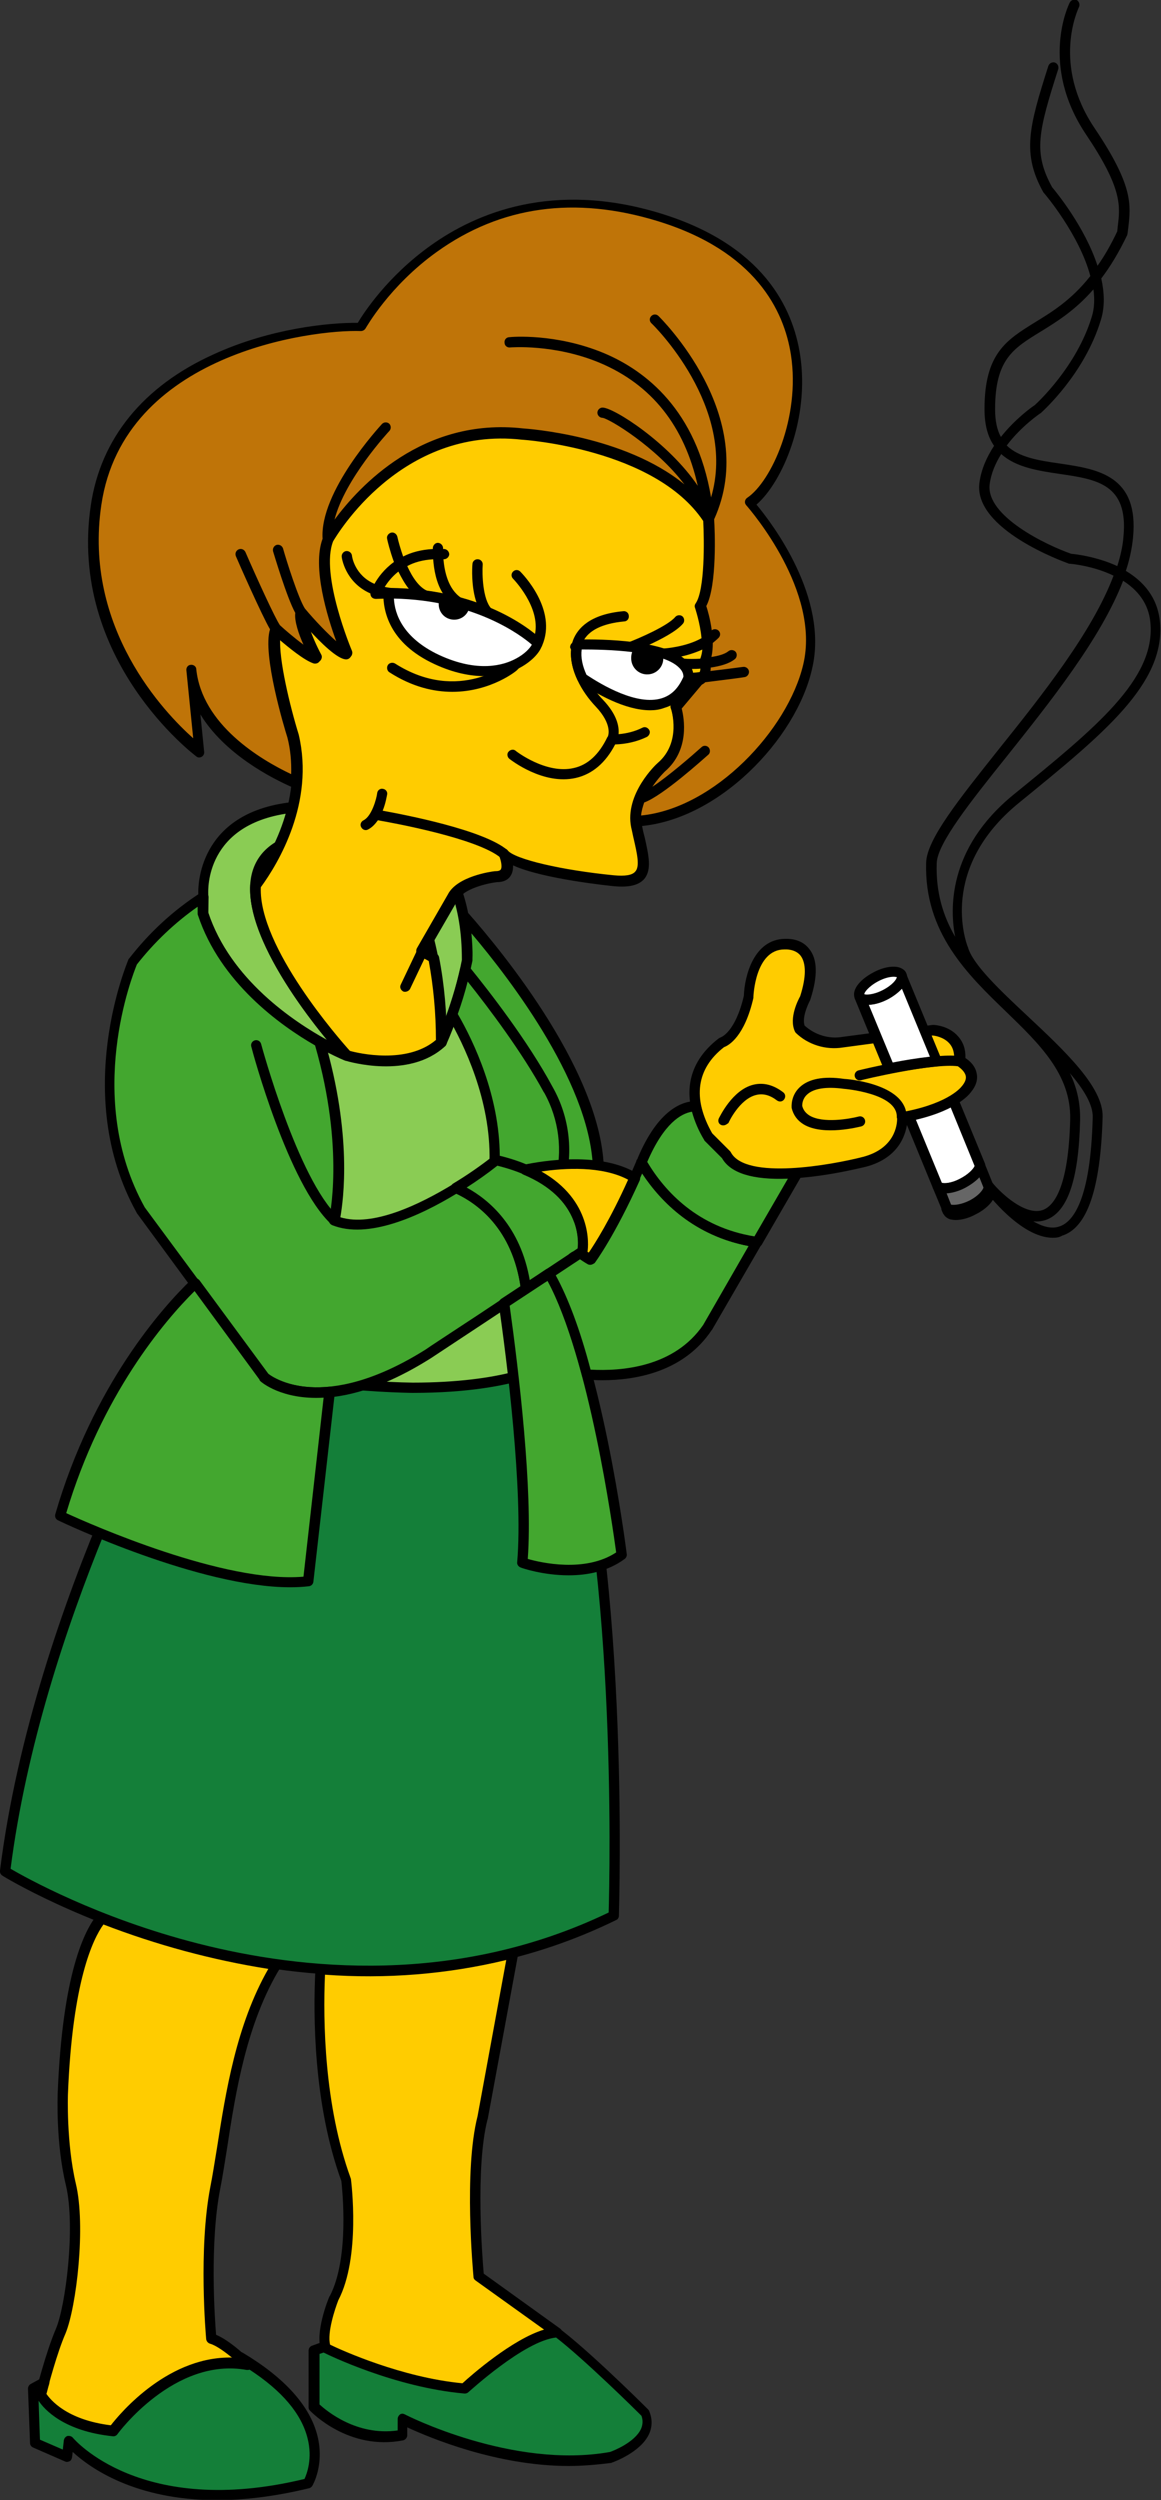 <?xml version="1.0" encoding="utf-8"?>
<!-- Generator: Adobe Illustrator 23.0.3, SVG Export Plug-In . SVG Version: 6.00 Build 0)  -->
<svg version="1.1" id="Layer_1" xmlns="http://www.w3.org/2000/svg" xmlns:xlink="http://www.w3.org/1999/xlink" x="0px" y="0px"
	 viewBox="0 0 340.1 731.8" style="enable-background:new 0 0 340.1 731.8;" xml:space="preserve">
<rect x="0" y="0" width="340.1" height="731.8" fill="#333333" stroke="none"/>
<style type="text/css">
	.st0{fill:#FFFFFF;}
	.st1{fill:#FF0000;}
	.st2{fill:#666666;}
	.st3{fill:#FFCC00;}
	.st4{clip-path:url(#SVGID_2_);}
	.st5{clip-path:url(#SVGID_4_);}
	.st6{fill:#147F39;}
	.st7{clip-path:url(#SVGID_6_);}
	.st8{fill:#8ACC54;}
	.st9{fill:#43A72F;}
	.st10{fill:#BF7408;}
</style>
<title>Mrs. Edna Krabappel 01 [Converted]</title>
<path class="st0" d="M274.5,310.6c-4.7,0.5-9.4,1.2-14,2.2l14.2,34.5c1.1,1,4.1,0.7,7.2-0.9c2.8-1.5,5-3.6,5.2-5.1L274.5,310.6"/>
<path d="M276.7,349.3c-1.2,0-2.3-0.3-3-1c-0.2-0.1-0.3-0.3-0.4-0.5l-14.2-34.5c-0.2-0.4-0.1-0.9,0.1-1.3c0.2-0.4,0.6-0.7,1-0.8
	c4.7-1,9.4-1.7,14.2-2.2c0.7-0.1,1.3,0.3,1.5,0.9l12.6,30.6c0.1,0.2,0.1,0.5,0.1,0.7c-0.2,2.4-3.2,4.9-6,6.3
	C280.7,348.6,278.6,349.3,276.7,349.3z M275.9,346.2c0.7,0.2,2.7,0.2,5.3-1.2c2.4-1.2,3.9-2.8,4.3-3.7l-11.9-29.1
	c-3.7,0.4-7.3,1-11,1.7L275.9,346.2z"/>
<path class="st1" d="M290,348.3l-0.4-0.9c-0.1,1.5-2.1,3.8-5,5.3s-6,1.9-7.3,1l0.4,0.9c0.7,1.4,4.1,1.2,7.5-0.5
	S290.8,349.8,290,348.3"/>
<path d="M280,357.1c-0.6,0-1.2-0.1-1.7-0.2c-1.1-0.4-1.6-1-1.9-1.5c0,0,0-0.1-0.1-0.1l-0.4-0.9c-0.3-0.6-0.1-1.3,0.4-1.7
	c0.5-0.4,1.2-0.4,1.8-0.1c0.5,0.4,3,0.3,5.7-1.1c2.7-1.4,4.2-3.4,4.2-4.1c0-0.7,0.5-1.3,1.2-1.4c0.7-0.1,1.4,0.3,1.6,0.9l0.4,0.9
	c0,0.1,0.1,0.2,0.1,0.3c1,2.6-2.1,5.7-5.6,7.4C283.9,356.5,281.7,357.1,280,357.1z"/>
<path class="st2" d="M284.7,352.7c2.9-1.5,4.9-3.8,5-5.3l-2.5-6.2c-0.2,1.5-2.3,3.7-5.2,5.1c-3.1,1.6-6.1,1.9-7.2,0.9l2.7,6.5
	C278.7,354.6,281.8,354.2,284.7,352.7"/>
<path d="M279.4,355.7c-1.2,0-2.2-0.2-2.9-0.7c-0.2-0.2-0.4-0.4-0.5-0.7l-2.7-6.5c-0.3-0.7,0-1.4,0.5-1.8c0.6-0.4,1.4-0.3,1.9,0.2
	c0.3,0.3,2.5,0.4,5.5-1.1c2.7-1.4,4.3-3.2,4.4-4c0.1-0.7,0.6-1.2,1.3-1.3c0.7-0.1,1.3,0.3,1.6,0.9l2.5,6.2c0.1,0.2,0.1,0.4,0.1,0.7
	c-0.1,2.2-2.5,4.9-5.8,6.6c-0.1,0-0.1,0.1-0.2,0.1C283.2,355.1,281.1,355.7,279.4,355.7z M278.6,352.6c0.9,0.2,3,0,5.4-1.2
	c0.1,0,0.1-0.1,0.2-0.1c2.4-1.3,3.7-2.9,3.9-3.7l-1.2-3c-1.1,1.2-2.7,2.3-4.2,3.1c-1.7,0.9-3.7,1.5-5.4,1.6L278.6,352.6z"/>
<path class="st3" d="M207.6,333c-0.8-1.6-11-16.5,3.9-27.9c0,0,5.1-1.2,7.9-13.4c0,0,0.4-15.3,10.6-15.3c0,0,11.4-1.2,5.9,15.7
	c0,0-3.1,5.5-1.6,9c3.3,3.2,8,4.7,12.6,3.9l26.4-3.5c0,0,8.6,0.4,7.9,9c0,0,6.3,3.2,2,8.3c0,0-3.5,5.5-18.9,8.3c0,0,0.8,9.8-11,13
	c0,0-34.6,9-40.5-2L207.6,333"/>
<path d="M228.7,345c-7.5,0-14.4-1.4-17.1-6.1l-4.6-4.6c-0.3-0.1-0.6-0.4-0.8-0.7c0-0.1-0.1-0.2-0.2-0.4c-6.7-11.6-5-22,4.6-29.3
	c0.2-0.1,0.4-0.2,0.6-0.3c0,0,4.2-1.4,6.7-12.1c0.2-5.8,2.9-16.6,12.1-16.7c0.7,0,4.6-0.2,7,2.9c2.5,3,2.6,8,0.4,14.8
	c0,0.1-0.1,0.2-0.1,0.3c-0.7,1.3-2.4,5.1-1.6,7.4c3,2.7,7.1,4,11.1,3.3l26.4-3.5c0.1,0,0.2,0,0.3,0c0.2,0,4.5,0.2,7.2,3.4
	c1.5,1.7,2.2,3.8,2.1,6.3c1.1,0.7,2.9,2.2,3.3,4.5c0.4,1.8-0.2,3.7-1.7,5.5c-0.6,0.8-4.7,5.9-18.6,8.6c-0.3,3.1-2,10.5-12.1,13.2
	C251.5,342,239.5,345,228.7,345z M208.6,331.7C208.7,331.8,208.7,331.8,208.6,331.7l5.2,5.2c0.1,0.1,0.2,0.2,0.3,0.4
	c4.4,8.2,29.5,3.7,38.8,1.3c9.3-2.5,9.9-9.4,9.9-11.1c0-0.2-0.1-0.3-0.1-0.5c0.3-7-15.4-8.3-15.5-8.3c-5.2-0.7-8.9-0.1-10.8,1.7
	c-1.4,1.3-1.4,2.9-1.4,3.3c0.3,1.2,1,2.1,2.1,2.8c3.9,2.4,11.8,1,14.5,0.3c0.8-0.2,1.6,0.3,1.8,1.1c0.2,0.8-0.3,1.6-1.1,1.8
	c-0.5,0.1-11.1,2.9-16.9-0.6c-1.8-1.1-3-2.7-3.5-4.8c0-0.1,0-0.1,0-0.2c0-0.1-0.3-3.3,2.3-5.8c2.6-2.5,7-3.4,13.1-2.5
	c0.6,0,16.3,1.2,18.1,9.5c13-2.6,16.3-7.3,16.3-7.3c0,0,0.1-0.1,0.1-0.1c0.9-1.1,1.3-2.1,1.1-3c-0.3-1.3-1.6-2.3-2.3-2.8
	c-7.3-1-28.2,4-28.4,4.1c-0.8,0.2-1.6-0.3-1.8-1.1c-0.2-0.8,0.3-1.6,1.1-1.8c0.8-0.2,19.3-4.7,28-4.3c-0.1-1.4-0.5-2.6-1.4-3.6
	c-1.7-1.9-4.4-2.3-5-2.3l-26.2,3.5c-5,0.8-10.2-0.8-13.8-4.3c-0.1-0.1-0.2-0.3-0.3-0.5c-1.7-3.9,1-9.1,1.6-10.2
	c1.8-5.6,1.8-9.7,0.1-11.9c-1.6-2-4.5-1.8-4.5-1.8c-0.1,0-0.1,0-0.2,0c-8.6,0-9.1,13.7-9.1,13.9c0,0.1,0,0.2,0,0.3
	c-2.6,11.3-7.2,13.9-8.6,14.4C204,312.8,202.8,321.5,208.6,331.7C208.6,331.7,208.6,331.7,208.6,331.7z M211.9,329.4
	c-0.2,0-0.4,0-0.6-0.1c-0.8-0.3-1.1-1.2-0.7-2c0.2-0.3,3.9-8.3,10.1-9.8c2.9-0.7,5.8,0,8.7,2.2c0.7,0.5,0.8,1.4,0.3,2.1
	c-0.5,0.7-1.4,0.8-2.1,0.3c-2.1-1.6-4.1-2.1-6.1-1.6c-4.9,1.2-8.1,8.1-8.1,8.2C213,329,212.5,329.4,211.9,329.4z"/>
<path class="st0" d="M264.1,285.4c0.7,1.4-1.4,4-4.8,5.8c-3.4,1.8-6.7,2-7.5,0.5l8.7,21.1c4.6-1,9.3-1.7,14-2.2L264.1,285.4"/>
<path d="M260.5,314.3c-0.6,0-1.2-0.4-1.4-0.9l-8.7-21.1c-0.3-0.7,0-1.6,0.8-1.9c0.7-0.3,1.6,0,2,0.7c0.3,0.3,2.5,0.4,5.4-1.2
	c3-1.6,4.1-3.4,4.1-3.8c-0.3-0.6-0.2-1.3,0.4-1.8c0.5-0.5,1.3-0.5,1.8-0.1l0,0c0.2,0.2,0.4,0.4,0.5,0.7l10.4,25.2
	c0.2,0.4,0.1,0.9-0.1,1.3c-0.2,0.4-0.7,0.7-1.1,0.7c-4.6,0.5-9.3,1.2-13.8,2.1C260.7,314.3,260.6,314.3,260.5,314.3z M254.5,294.1
	l7,16.9c3.6-0.7,7.3-1.3,10.9-1.7l-8.2-19.9c-1.1,1.2-2.6,2.3-4.1,3.1C258.1,293.5,256.1,294.1,254.5,294.1z"/>
<path class="st0" d="M264.1,285.4c0.7,1.4-1.4,4-4.8,5.8c-3.4,1.8-6.7,2-7.5,0.5c-0.8-1.5,1.4-4,4.8-5.8
	C260,284.1,263.3,283.9,264.1,285.4"/>
<g>
	<defs>
		<rect id="SVGID_1_" width="340.1" height="731.7"/>
	</defs>
	<clipPath id="SVGID_2_">
		<use xlink:href="#SVGID_1_"  style="overflow:visible;"/>
	</clipPath>
	<g class="st4">
		<path d="M308.4,362.3c-9.5,0-19.5-13.4-20-14.1c-0.5-0.7-0.4-1.6,0.3-2.1c0.6-0.5,1.6-0.4,2.1,0.2c2.3,2.8,9.4,9.6,14.6,7.9
			c3.4-1.2,7.6-6.7,8.1-26.5c0.3-13.2-9-22.1-18.8-31.6c-11.2-10.8-24-23.1-23.4-43.6c0.2-6.8,9.5-18.4,21.2-33.1
			c12.5-15.6,27.5-34.4,33.7-50.9c-6.2-3-12.8-3.5-12.9-3.5c-0.1,0-0.3,0-0.4-0.1c-1.1-0.4-27.7-9.9-26-23.5c0.5-4,2.2-7.7,4.3-10.9
			c-1.8-2.6-2.8-6-2.8-10.8c0-16.3,6.5-20.2,14.7-25.3c4.9-3,10.7-6.5,16.3-13.6c-3.2-12.1-13.3-24-13.5-24.2
			c-0.1-0.1-0.1-0.2-0.2-0.2c-6.4-11.4-4.3-19.2,1.4-37.1c0.3-0.8,1.1-1.2,1.9-1c0.8,0.3,1.2,1.1,1,1.9c-5.8,18.2-7.4,24.4-1.8,34.6
			c1.1,1.3,9.6,11.6,13.3,23c2-2.8,3.9-6.1,5.8-10.1c0-0.4,0.1-0.8,0.1-1.2c0.8-6.3,1.4-11.3-9.3-27.2c-13.6-20.3-5.1-37.9-4.7-38.6
			c0.4-0.7,1.3-1,2-0.7c0.7,0.4,1,1.3,0.7,2l0,0c-0.3,0.7-8.1,16.8,4.6,35.6c11.3,16.8,10.6,22.3,9.8,29.2c-0.1,0.5-0.1,1-0.2,1.5
			c0,0.2-0.1,0.3-0.1,0.5c-2.5,5.2-5,9.3-7.6,12.7c0.9,4.1,1.1,8.2-0.1,12.1c-4.8,15.9-17.1,26.8-17.6,27.3c0,0-0.1,0.1-0.2,0.1
			c-0.1,0.1-5.5,3.7-9.8,9.4c3.6,3.5,9.4,4.4,15.7,5.3c10.8,1.6,23.1,3.4,21.3,21.7c-0.3,3.1-1,6.4-2.1,9.7c5,3,9.3,7.6,10,15
			c1.6,18-16.4,32.6-41.2,52.8c-23.8,19.3-15.5,41.1-15.2,42c0,0.1,0,0.1,0.1,0.2c1.3,5.1,9.5,12.8,17.4,20.2
			c11,10.3,22.3,20.9,22.1,29.6c-0.6,21.1-4.5,32.5-11.9,34.8C310.3,362.2,309.4,362.3,308.4,362.3z M302.7,357.5
			c2.6,1.5,5.3,2.3,7.6,1.5c4.1-1.3,9.2-7.9,9.8-32c0.1-3.7-2.7-8.2-6.7-12.9c2,4.1,3.1,8.6,3,13.8c-0.4,17.5-3.7,27-10.1,29.2
			C305.1,357.5,303.9,357.6,302.7,357.5z M329,170c-6.5,16.9-21.5,35.6-34,51.3c-10.5,13.1-20.4,25.5-20.6,31.3
			c-0.3,8.6,1.9,15.6,5.4,21.6c-1.5-7.7-2.4-25.7,17.1-41.6c24.1-19.6,41.6-33.8,40.1-50.3C336.5,176.5,333.1,172.6,329,170z
			 M313.8,162.1c1.2,0.1,7.4,0.8,13.5,3.6c0.9-2.9,1.6-5.8,1.8-8.6c1.5-15.5-7.9-16.8-18.8-18.4c-6.1-0.9-12.7-1.9-17-5.8
			c-1.7,2.7-3,5.7-3.4,8.9C288.8,151.1,306.6,159.6,313.8,162.1z M320.3,84.7c-5.4,6.2-10.8,9.5-15.5,12.4
			c-8,4.9-13.3,8.1-13.3,22.7c0,3.5,0.6,6.1,1.7,8.1c4.2-5.3,9.1-8.8,9.9-9.3c1-0.9,12.3-11.4,16.7-25.8
			C320.6,90.3,320.7,87.5,320.3,84.7z M254.1,294.1c-0.6,0-1.2-0.1-1.7-0.2c-1.1-0.4-1.7-1-1.9-1.5c-1.2-2.3,1-5.5,5.4-7.8
			c2.8-1.5,5.7-2,7.6-1.4c1.1,0.4,1.7,1,1.9,1.5c0,0,0,0,0,0c1.4,2.7-1.8,5.9-5.4,7.8C258,293.6,255.8,294.1,254.1,294.1z
			 M261.8,285.9c-1,0-2.6,0.3-4.5,1.3c-3,1.6-4.2,3.4-4.1,3.8c0.3,0.2,2.5,0.3,5.4-1.2c2.9-1.5,4.1-3.2,4.1-3.8
			C262.6,286,262.3,285.9,261.8,285.9z M262.8,286.1L262.8,286.1L262.8,286.1z"/>
	</g>
</g>
<path class="st3" d="M63.1,640.4c3.3-17.1,5.1-44.6,17.9-65.4c-17.5-2.6-34.7-7.2-51.2-13.7c-3.1,3.7-10,15.8-11.4,51.5
	c0,0-0.6,14.1,2.4,26.5s0,35.9-2.9,42.9S11.9,701,11.9,701s4.1,8.8,21.2,10.6c0,0,17.1-23.5,39.4-19.4c0,0-6.5-6.5-10.6-7.7
	C61.9,684.5,59.6,658.6,63.1,640.4"/>
<path d="M33.1,713c-0.1,0-0.1,0-0.2,0c-17.7-1.8-22.2-11-22.4-11.4c-0.1-0.3-0.2-0.7-0.1-1c0.1-0.5,3-12,6-19
	c2.8-6.6,5.8-29.8,2.9-42c-3-12.4-2.4-26.3-2.4-26.9c1.4-35.1,7.9-47.9,11.7-52.4c0.4-0.5,1.1-0.7,1.7-0.4
	c16.4,6.5,33.5,11.1,50.9,13.6c0.5,0.1,0.9,0.4,1.1,0.9s0.2,1-0.1,1.4c-10,16.3-13.2,36.7-15.7,53.1c-0.7,4.3-1.3,8.3-2,11.8l0,0
	c-3.1,15.9-1.6,37.9-1.2,42.7c4.3,1.8,9.6,7,10.2,7.7c0.5,0.5,0.6,1.2,0.3,1.8s-1,0.9-1.6,0.8c-21.1-3.9-37.8,18.6-37.9,18.8
	C34,712.8,33.6,713,33.1,713z M13.5,700.8c1.1,1.6,5.8,7.6,18.9,9.2c2.9-3.7,16.9-20.4,35.7-19.8c-2.2-1.8-4.8-3.7-6.6-4.2
	c-0.6-0.2-1-0.7-1.1-1.3c-0.1-1.1-2.3-26.3,1.2-44.5c0.7-3.5,1.3-7.5,2-11.7c2.5-16,5.6-35.8,15-52.2c-16.5-2.6-32.7-7-48.3-13
	c-3.1,4.3-9.1,16.7-10.4,49.7c0,0.1-0.5,14.1,2.3,26.1c3,12.4,0.2,36.1-3,43.9C16.7,688.7,14.2,698.3,13.5,700.8z M63.1,640.4
	L63.1,640.4L63.1,640.4z"/>
<path class="st3" d="M141.3,619.8l8.9-48.2c-18.4,4.7-37.5,6.3-56.4,4.7c-0.6,12.1-0.8,38.8,7.5,61.7c0,0,2.9,22.3-3.5,34.7
	c0,0-4.1,10-2.4,14.7c0,0,20,10,40.6,11.8c0,0,17.1-15.9,27.1-16.5l-22.9-16.5C140.2,666.2,137.2,635.6,141.3,619.8"/>
<path d="M136,700.7c0,0-0.1,0-0.1,0c-20.6-1.8-40.3-11.5-41.1-11.9c-0.3-0.2-0.6-0.5-0.7-0.8c-1.9-5.1,1.9-14.7,2.4-15.8
	c0,0,0-0.1,0.1-0.1c5.9-11.3,3.6-31.7,3.4-33.7c-8.2-22.5-8.3-48.6-7.6-62.1c0-0.4,0.2-0.8,0.5-1.1c0.3-0.3,0.7-0.4,1.1-0.4
	c18.8,1.5,37.6,0,55.9-4.7c0.5-0.1,1,0,1.4,0.4c0.4,0.3,0.5,0.9,0.5,1.4l-8.9,48.2c0,0.1,0,0.2-0.1,0.3c-3.6,14.2-1.5,40.5-1.1,45.1
	l22.4,16.1c0.5,0.4,0.7,1,0.6,1.6c-0.2,0.6-0.7,1-1.4,1.1c-9.3,0.5-26,15.9-26.1,16.1C136.8,700.5,136.4,700.7,136,700.7z
	 M96.7,686.3c3.3,1.6,20.9,9.6,38.8,11.3c2.6-2.4,14.6-12.9,23.9-15.7l-20.1-14.4c-0.4-0.3-0.6-0.6-0.6-1.1c-0.1-1.3-2.9-31,1.2-47
	c0,0,0,0,0,0l8.4-45.7c-17.4,4.2-35.2,5.6-53.1,4.3c-0.6,13.7-0.2,38.3,7.5,59.5c0,0.1,0.1,0.2,0.1,0.3c0.1,0.9,2.9,22.9-3.7,35.5
	C98.1,675.9,95.8,682.8,96.7,686.3z"/>
<g>
	<defs>
		<rect id="SVGID_3_" width="340.1" height="731.7"/>
	</defs>
	<clipPath id="SVGID_4_">
		<use xlink:href="#SVGID_3_"  style="overflow:visible;"/>
	</clipPath>
	<g class="st5">
		<path class="st6" d="M70.4,690.1c1.3,1.2,2.2,2,2.2,2c-22.4-4.1-39.4,19.4-39.4,19.4C16.1,709.8,11.9,701,11.9,701
			s0.4-1.4,0.9-3.5l-3.3,1.8l0.6,15.9l9.4,4.1l0.6-4.7c0,0,20,24.7,70,12.3C90.2,726.8,101.4,708.4,70.4,690.1"/>
		<path d="M63.5,731.8c-24,0-37.2-9.5-42.2-14.1l-0.2,1.6c-0.1,0.5-0.3,0.9-0.7,1.1c-0.4,0.2-0.9,0.3-1.3,0.1l-9.4-4.1
			c-0.5-0.2-0.9-0.7-0.9-1.3l-0.6-15.9c0-0.6,0.3-1.1,0.8-1.4l3.3-1.8c0.5-0.3,1.2-0.2,1.6,0.2c0.5,0.4,0.7,1,0.5,1.6
			c-0.4,1.3-0.6,2.3-0.8,2.9c1.1,1.6,5.8,7.6,18.9,9.2c2.9-3.8,17.3-20.8,36.4-19.8c0,0,0,0,0-0.1v0c0-0.5,0.3-1,0.8-1.3
			c0.5-0.3,1-0.3,1.5,0C83.4,696,90.8,704.2,93,713c2.1,8.5-1.4,14.4-1.5,14.6c-0.2,0.3-0.5,0.6-0.9,0.7
			C80.3,730.8,71.3,731.8,63.5,731.8z M20.2,713c0.4,0,0.9,0.2,1.2,0.6c0.2,0.2,19.9,23.6,67.8,12c0.7-1.5,2.4-6,0.9-11.9
			c-1.8-7.2-7.5-13.9-17-20.1c-0.2,0.1-0.5,0.1-0.8,0.1c-21.2-3.9-37.8,18.6-37.9,18.8c-0.3,0.4-0.8,0.7-1.4,0.6
			c-14.3-1.5-20-7.8-21.7-10.4l0.4,11.4l6.7,2.9l0.3-2.7c0.1-0.6,0.5-1.1,1.1-1.3C19.9,713,20,713,20.2,713z"/>
	</g>
</g>
<path class="st6" d="M189,706.3c0,0-20-20-28.1-25.1l2.2,1.6c-10,0.6-27.1,16.5-27.1,16.5c-20.5-1.8-40.5-11.8-40.5-11.8
	c-0.1-0.2-0.1-0.4-0.2-0.6L92,688v16.5c0,0,10.6,11.2,25.9,8.2V708c0,0,31.8,16.5,61.2,11.2C179,719.2,192.6,714.5,189,706.3"/>
<path d="M166.6,721.8c-21.1,0-40.8-8.3-47.3-11.3v2.3c0,0.7-0.5,1.3-1.2,1.5c-15.9,3.1-26.8-8.2-27.3-8.7c-0.3-0.3-0.4-0.6-0.4-1
	V688c0-0.6,0.4-1.2,1-1.4l3.3-1.2c0.4-0.1,0.8-0.1,1.2,0.1c0.4,0.2,0.6,0.5,0.7,0.9c3.3,1.6,20.9,9.6,38.8,11.3
	c2.6-2.4,14.7-13,24-15.8c-0.3-0.5-0.3-1.1,0.1-1.6c0.5-0.7,1.4-0.9,2-0.4c7.8,5,26,23,28.2,25.2c0.2,0.2,0.4,0.4,0.5,0.7
	c0.9,2.2,0.9,4.4,0,6.5c-2.4,5.5-10.6,8.4-10.9,8.5c-0.1,0-0.1,0-0.2,0.1C175.1,721.4,170.8,721.8,166.6,721.8z M117.9,706.5
	c0.2,0,0.5,0.1,0.7,0.2c0.3,0.2,31.6,16.1,60.1,11c0.9-0.3,7.3-2.8,9.1-6.8c0.5-1.2,0.6-2.5,0.1-3.8c-1.7-1.7-16.6-16.4-25-22.9
	c-9.4,1-25.5,15.9-25.7,16c-0.3,0.3-0.7,0.4-1.1,0.4c-20.6-1.8-40.3-11.5-41.1-11.9c-0.1,0-0.1-0.1-0.2-0.1l-1.2,0.4v14.8
	c2,1.8,10.8,9.3,22.9,7.6V708c0-0.5,0.3-1,0.7-1.3C117.3,706.6,117.6,706.5,117.9,706.5z"/>
<path class="st6" d="M163.7,397.7c0,0-10.7,8.4-42.9,8.4c0,0-56.6-0.8-64.3-15.3c0,0-45.1,77.3-55.1,156.9c0,0,90.3,55.9,178.3,13
	C179.8,560.7,183.6,452.1,163.7,397.7"/>
<g>
	<defs>
		<rect id="SVGID_5_" width="340.1" height="731.7"/>
	</defs>
	<clipPath id="SVGID_6_">
		<use xlink:href="#SVGID_5_"  style="overflow:visible;"/>
	</clipPath>
	<g class="st7">
		<path d="M107.9,578.3c-19.1,0-36.5-3-50.7-6.6C23.9,563.2,0.9,549.2,0.7,549c-0.5-0.3-0.8-0.9-0.7-1.5
			c9.9-79,54.8-156.7,55.3-157.5c0.3-0.5,0.8-0.7,1.3-0.7c0.5,0,1,0.3,1.3,0.8c5.9,11.3,47.5,14.3,63,14.5c31,0,41.8-8,41.9-8.1
			c0.4-0.3,0.9-0.4,1.3-0.3c0.5,0.1,0.8,0.5,1,0.9c19.8,54,16.2,162.5,16.2,163.6c0,0.6-0.3,1.1-0.8,1.3
			C155.6,574.2,130.6,578.3,107.9,578.3z M3.1,547c4.3,2.5,25.5,14.4,55,21.9c30.2,7.7,75.5,12.4,120.2-9.1
			c0.3-10.5,2.6-108.4-15.4-159.8c-4.2,2.4-16.4,7.6-42.1,7.6c-2.3,0-52.4-0.9-64.1-14C49.7,406.3,12.2,476,3.1,547z"/>
	</g>
</g>
<path class="st8" d="M101.8,309c0,0-52-56.6-11.5-64.3s39,60.5,39,60.5c3.4-7.8,6-15.9,7.7-24.2l0-0.3c0-53.6-51.3-44.4-51.3-44.4
	c-27.6,3.1-26,25.3-26,25.3l-0.1,5.8C68.8,295.7,101.7,309,101.8,309"/>
<path d="M101.8,310.5C101.7,310.5,101.7,310.5,101.8,310.5L101.8,310.5c-0.3,0-0.4,0-0.6-0.1c-1.4-0.6-33.7-13.9-43.1-42.5
	c-0.1-0.2-0.1-0.3-0.1-0.5l0.1-5.8c-0.1-1.6-0.4-23.7,27.3-26.8c0.8-0.2,23.1-4,38.7,9c9.4,7.9,14.2,20.2,14.3,36.7l0,0.1
	c0,0.2,0,0.4,0,0.6c-1.7,8.4-4.3,16.7-7.8,24.5c-0.3,0.7-1,1-1.7,0.9c-0.7-0.2-1.2-0.8-1.2-1.5c0-0.4,0.7-39.6-16.5-54.2
	c-5.6-4.7-12.6-6.3-20.7-4.8c-7.4,1.4-11.9,4.6-13.5,9.4c-5.8,17.6,25.5,52,25.8,52.4c0.4,0.4,0.5,1.1,0.3,1.7
	C102.9,310.1,102.3,310.5,101.8,310.5z M61,267.1c6.5,19.6,25,31.9,34.8,37.3c-8.9-10.8-26.6-34.9-21.7-49.8c2-6,7.3-9.8,15.8-11.4
	c9.1-1.7,16.9,0.1,23.2,5.5c13.7,11.6,16.7,36.7,17.4,49.2c2-5.5,3.7-11.2,4.8-16.9c0-0.1,0-0.2,0-0.2c0-15.6-4.4-27.2-13.2-34.5
	c-14.5-12.1-36.1-8.4-36.3-8.4c-25.9,2.9-24.8,22.8-24.8,23.7c0,0,0,0.1,0,0.1L61,267.1z"/>
<path class="st8" d="M137,280.9c-1.7,8.3-4.3,16.5-7.7,24.2c-10,9.2-27.6,3.8-27.6,3.8s-33-13.3-42.2-41.6l-2.9,123.5
	c7.6,14.5,64.3,15.3,64.3,15.3c32.1,0,42.9-8.4,42.9-8.4L137,280.9"/>
<path d="M120.9,407.7c-2.4,0-57.6-1-65.6-16.1c-0.1-0.2-0.2-0.5-0.2-0.7L58,267.3c0-0.7,0.6-1.3,1.3-1.4c0.7-0.1,1.4,0.3,1.6,1
	c8.7,26.8,39.7,40,41.3,40.7c1.1,0.3,16.9,4.6,25.8-3.3c3.3-7.6,5.8-15.5,7.5-23.6c0.1-0.7,0.7-1.2,1.5-1.2c0.7,0,1.3,0.5,1.5,1.2
	l26.7,116.8c0.1,0.6-0.1,1.2-0.5,1.5C164.2,399.3,153.2,407.7,120.9,407.7z M58.1,390.5c6.6,11,47.4,14,62.8,14.2
	c26.6,0,38.2-5.8,41.1-7.6l-25-109.5c-1.6,6.2-3.7,12.3-6.3,18.2c-0.1,0.2-0.2,0.4-0.4,0.5c-10.5,9.7-28.3,4.4-29,4.2
	c0,0-0.1,0-0.1,0c-1.3-0.5-28.6-11.8-40.3-35.8L58.1,390.5z M129.3,305.1L129.3,305.1L129.3,305.1z"/>
<path class="st9" d="M133.7,347.7c-10.4,6.4-25.6,13.7-35.7,9.5c0,0,5-20.5-4.3-52.3c-10.4-5.9-27.8-18.2-34.1-37.6l0.1-4.9
	c-7.9,5.1-14.9,11.5-20.6,19c0,0-16.8,38.3,2.3,72.7l36,49c0,0,15.3,13.8,48.2-6.9c1.3-0.9,16.3-10.8,28.6-18.9
	C151.8,358.7,140.7,350.9,133.7,347.7"/>
<path d="M92.7,409.2c-10.7,0-16-4.6-16.4-4.9c-0.1-0.1-0.1-0.1-0.2-0.2l-36-49c0-0.1-0.1-0.1-0.1-0.2c-19.3-34.7-2.5-73.6-2.4-74
	c0-0.1,0.1-0.2,0.2-0.3c5.9-7.6,12.9-14.1,21-19.3c0.5-0.3,1.1-0.3,1.5,0c0.5,0.3,0.8,0.8,0.8,1.3l-0.1,4.6
	c6.3,18.9,23.6,31,33.4,36.5c0.3,0.2,0.6,0.5,0.7,0.9c8.1,27.6,5.5,46.6,4.6,51.7c9.5,2.9,23.2-3.7,33.2-9.8c0.5-0.3,1.1-0.3,1.6,0
	c6.9,3.2,18.6,11.3,21.1,30.7c0.1,0.6-0.2,1.1-0.7,1.4l-13.3,8.8c-7.9,5.2-14.4,9.5-15.3,10.1C111.9,406.6,100.8,409.2,92.7,409.2z
	 M78.4,402.1c1.3,1,16.2,11.8,46.3-7.1c0.8-0.6,7.4-4.9,15.3-10.1l12.5-8.3c-2.5-16.9-12.5-24.2-18.8-27.2c-11,6.7-26,13.4-36.4,9.2
	c-0.7-0.3-1.1-1-0.9-1.7c0-0.2,4.7-20.3-4.1-50.9c-10.3-5.9-27.8-18.5-34.3-38.1c-0.1-0.2-0.1-0.3-0.1-0.5l0-2
	c-6.7,4.7-12.7,10.4-17.8,16.9c-1.1,2.7-15.6,38.9,2.3,71.1L78.4,402.1z"/>
<path class="st9" d="M145.4,339.6c-3.8,2.9-7.7,5.6-11.7,8.1c7,3.2,18.1,11,20.4,29.6l16.5-10.9
	C170.6,366.4,174.5,346.5,145.4,339.6"/>
<path d="M154.1,378.8c-0.2,0-0.4,0-0.6-0.1c-0.5-0.2-0.8-0.7-0.9-1.2c-2.3-18.1-13.2-25.6-19.6-28.4c-0.5-0.2-0.8-0.7-0.9-1.3
	s0.2-1.1,0.7-1.4c4-2.4,7.9-5.1,11.6-8c0.4-0.3,0.8-0.4,1.3-0.3c30.2,7.1,26.4,28.3,26.4,28.5c-0.1,0.4-0.3,0.7-0.6,1l-16.5,10.9
	C154.7,378.7,154.4,378.8,154.1,378.8z M136.7,347.6c6.6,3.6,15.8,11.4,18.5,27.2l14-9.3c0.4-3.2,0.6-18.3-23.5-24.3
	C142.8,343.5,139.8,345.6,136.7,347.6z M98,358.7c-0.4,0-0.7-0.1-1-0.4c-12.5-11.6-23-50.3-23.4-52c-0.2-0.8,0.3-1.6,1.1-1.8
	c0.8-0.2,1.6,0.3,1.8,1.1c0.1,0.4,10.7,39.5,22.6,50.6c0.6,0.6,0.6,1.5,0.1,2.1C98.8,358.5,98.4,358.7,98,358.7z"/>
<path class="st9" d="M77.3,403.1l-20.2-27.5c-8.1,7.8-28.6,30.5-39.5,68.1c0,0,46.7,22.2,72.7,19.1l6.2-55.4
	C83.5,408.7,77.3,403.1,77.3,403.1"/>
<path d="M85,464.6c-26.5,0-66.2-18.7-68-19.6c-0.7-0.3-1-1.1-0.8-1.8c11-37.8,31.5-60.7,39.9-68.7c0.3-0.3,0.7-0.4,1.2-0.4
	c0.4,0,0.8,0.3,1.1,0.6l20.2,27.4c1,0.8,7,4.9,17.9,3.8c0.5,0,0.9,0.1,1.2,0.4s0.5,0.8,0.4,1.2L91.8,463c-0.1,0.7-0.6,1.2-1.3,1.3
	C88.7,464.5,86.9,464.6,85,464.6z M19.4,442.9c7.2,3.3,46.3,20.6,69.5,18.6l5.9-52.4c-12.3,0.7-18.3-4.6-18.5-4.8
	c-0.1-0.1-0.3-0.3-0.3-0.5l-19-25.9C48.2,386.6,29.7,408.3,19.4,442.9z"/>
<path class="st9" d="M160.9,372.8l-6.8,4.5l-6.4,4.2c2,14.3,7.2,54.2,5.4,75.9c0,0,17.6,6.1,29.1-2.3
	C182.1,455.1,174.8,397,160.9,372.8"/>
<path d="M166.6,461.1c-7.5,0-13.7-2.1-14.1-2.3c-0.6-0.2-1.1-0.9-1-1.5c1.8-21-3.1-59.8-5.4-75.6c-0.1-0.6,0.2-1.1,0.7-1.5l13.2-8.7
	c0.3-0.2,0.8-0.3,1.2-0.2c0.4,0.1,0.7,0.4,1,0.7c13.9,24.2,21.1,80.5,21.4,82.9c0.1,0.5-0.2,1.1-0.6,1.4
	C178,460,172,461.1,166.6,461.1z M154.6,456.3c3.8,1.1,16.8,4.1,25.9-1.9c-1-7.3-7.9-56.8-20.1-79.5l-11.1,7.3
	C152,401.7,156.1,436,154.6,456.3z"/>
<path class="st9" d="M160.7,318.9c-7.1-13.1-18.4-27.6-24.3-35c-1,4.4-2.3,8.7-3.8,13c5,8.6,12.7,25,12.4,43l0.5-0.3
	c8.5,2,14.2,5.2,18,8.6C166.7,338.5,165.7,327.8,160.7,318.9"/>
<path d="M163.4,349.6c-0.4,0-0.7-0.1-1-0.4c-4-3.6-9.6-6.3-16.7-8.1c-0.4,0.3-1,0.3-1.5,0.1c-0.5-0.3-0.8-0.8-0.8-1.4
	c0.4-17.8-7.5-34.1-12.2-42.2c-0.2-0.4-0.3-0.8-0.1-1.2c1.5-4.2,2.7-8.5,3.7-12.9c0.1-0.6,0.6-1,1.1-1.1c0.6-0.1,1.1,0.1,1.5,0.5
	c6.1,7.5,17.3,22.1,24.4,35.1c0,0,0,0.1,0,0.1c5.2,9.3,6.3,20.4,2.8,30.5c-0.2,0.5-0.6,0.8-1,1C163.6,349.6,163.5,349.6,163.4,349.6
	z M146.4,338.3c6.6,1.6,12,4.1,16.2,7.3c2.3-8.7,1.2-17.9-3.2-25.8c0,0-0.1-0.1-0.1-0.1c-6.3-11.6-16-24.5-22.3-32.4
	c-0.8,3.2-1.8,6.4-2.9,9.5C138.9,305.1,146.3,320.8,146.4,338.3z"/>
<path class="st9" d="M135.9,268.4c0.7,4,1,8.1,1,12.2l0,0.3c-0.2,1-0.4,2-0.7,3c6,7.4,17.3,21.9,24.3,35c5,8.9,6,19.6,2.7,29.2
	c2.7,2.4,4.8,5.5,6.1,8.9l5.7-12.8C175.8,315.7,145.4,279.1,135.9,268.4"/>
<path d="M169.5,358.5C169.5,358.5,169.4,358.5,169.5,358.5c-0.6,0-1.2-0.4-1.4-1c-1.2-3.2-3.2-6-5.7-8.3c-0.5-0.4-0.6-1-0.4-1.6
	c3.2-9.3,2.2-19.5-2.6-28c-7.5-13.8-19.4-28.9-24.2-34.8c-0.3-0.4-0.4-0.8-0.3-1.3c0.2-0.9,0.4-1.8,0.6-2.7c0-0.1,0-0.2,0-0.3
	c0-3.9-0.3-7.8-0.9-11.7c-0.2-0.5-0.1-1.1,0.2-1.5c0.4-0.6,1.2-0.8,1.9-0.4c0.2,0.1,0.4,0.3,0.6,0.5c9.6,10.9,40.2,47.8,39.6,76.6
	c0,0.2,0,0.4-0.1,0.6l-5.7,12.9C170.6,358.2,170.1,358.5,169.5,358.5z M165.1,347.7c1.7,1.7,3.2,3.6,4.4,5.7l4.2-9.6
	c0.4-25.1-24-56.9-35.6-70.6c0.2,2.4,0.4,4.9,0.3,7.3l0,0.1c0,0.2,0,0.4,0,0.6c-0.2,0.8-0.3,1.5-0.5,2.3c5.1,6.3,16.7,21.1,24,34.7
	C167,327.2,168.1,337.9,165.1,347.7z"/>
<path class="st9" d="M188,340.2c-8.3,19.5-15,28.5-15,28.5s-1.3-0.7-3-1.8l-10.7,7.1l1.6-1.1c4.3,7.5,8,18.3,11,29.5
	c9,0.7,26.1-0.1,35.4-13.8l14.5-25C202.9,360.9,192.8,348.5,188,340.2"/>
<path d="M176.4,404c-1.7,0-3.2-0.1-4.6-0.2c-0.6,0-1.2-0.5-1.3-1.1c-3.2-11.9-6.5-21.2-10.1-27.8l-0.3,0.2c-0.7,0.5-1.6,0.3-2.1-0.4
	c-0.5-0.7-0.3-1.6,0.4-2.1l0,0l10.7-7.1c0.5-0.3,1.1-0.3,1.6,0c0.7,0.4,1.3,0.8,1.8,1.1c2-2.9,7.5-11.6,13.9-26.7
	c0-0.2,0.1-0.4,0.2-0.5c0.3-0.5,0.8-0.8,1.3-0.8c0.5,0,1,0.3,1.3,0.7c0.1,0.1,0.1,0.2,0.2,0.3c5.3,8.9,15.2,19.9,32.6,22.4
	c0.5,0.1,0.9,0.4,1.1,0.8c0.2,0.4,0.2,1,0,1.4l-14.5,25c0,0,0,0.1-0.1,0.1C200.3,401.6,186.2,404,176.4,404z M173,400.9
	c9.1,0.5,24.5-0.7,33-13.1l13.3-23.1c-15.8-3-25.5-12.6-31.2-21.2c-7.7,17.6-13.8,25.7-14.1,26.1c-0.5,0.6-1.3,0.8-1.9,0.4
	c0,0-0.9-0.5-2.2-1.4l-7.1,4.7C166.4,379.9,169.9,389.1,173,400.9z"/>
<path class="st9" d="M212.7,338.1l-5.1-5.1c-1.7-2.8-3-5.9-3.7-9.2c-3.5,0-9.9,2.3-15.6,15.8c-0.1,0.2-0.2,0.4-0.3,0.6
	c4.8,8.3,15,20.7,33.8,23.4l11.7-20.2C224.6,344,215.5,343.3,212.7,338.1"/>
<path d="M221.8,365.1c-0.1,0-0.1,0-0.2,0c-19.8-2.8-30.4-16.3-34.9-24.1c-0.2-0.4-0.3-0.9-0.1-1.3c0.1-0.2,0.2-0.4,0.2-0.6l0-0.1
	c6.1-14.5,13.3-16.7,17-16.7c0.7,0,1.3,0.5,1.5,1.2c0.7,3,1.9,5.9,3.5,8.6l5,5c0.1,0.1,0.2,0.2,0.3,0.4c2,3.7,8.7,5.3,19.3,4.5
	c0.6,0,1.1,0.2,1.4,0.7c0.3,0.5,0.3,1.1,0,1.5l-11.7,20.2C222.8,364.8,222.3,365.1,221.8,365.1z M189.6,340.1
	c5.2,8.7,14.8,19.1,31.4,21.8l9.8-16.9c-10.3,0.4-16.8-1.6-19.3-6l-5-5c-0.1-0.1-0.2-0.2-0.2-0.3c-1.6-2.6-2.8-5.4-3.6-8.3
	C199.6,325.9,194.5,328.7,189.6,340.1z"/>
<path class="st3" d="M167.8,368.2L167.8,368.2c0.2-0.1,0.4-0.3,0.6-0.4L167.8,368.2"/>
<path d="M167.8,369.7c-0.5,0-1-0.2-1.3-0.7c-0.5-0.7-0.3-1.6,0.4-2.1l0.6-0.4c0.7-0.4,1.6-0.3,2.1,0.4c0.5,0.7,0.3,1.6-0.4,2.1
	c-0.1,0.1-0.3,0.2-0.4,0.3l-0.2,0.1C168.4,369.6,168.1,369.7,167.8,369.7z"/>
<path class="st3" d="M153.8,342.3c19.8,8.3,16.8,24.1,16.8,24.1l-0.7,0.5c1.7,1.1,3,1.9,3,1.9s5.7-7.6,13-23.9
	C175.7,338.4,159,341.2,153.8,342.3"/>
<path d="M173,370.2c-0.2,0-0.5-0.1-0.7-0.2c-0.1,0-1.4-0.8-3.1-1.9c-0.4-0.3-0.7-0.7-0.7-1.2c0-0.5,0.2-1,0.7-1.2l0.1-0.1
	c0.3-2.8,0.5-14.9-16-21.8c-0.7-0.3-1-1-0.9-1.7c0.1-0.6,0.6-1.1,1.2-1.2c5.2-1.1,22.5-4,33.2,2.7c0.6,0.4,0.9,1.2,0.6,1.9
	c-7.3,16.2-12.9,23.8-13.2,24.2C173.9,369.9,173.4,370.2,173,370.2z M172.1,366.4c0.1,0.1,0.3,0.2,0.4,0.2
	c1.7-2.5,6.2-9.5,11.5-21.3c-7.7-4.1-18.7-3.4-25.4-2.4C173.6,351.4,172.4,364.6,172.1,366.4z M84.1,221.8c-7.8,0-14.2-5-14.2-11.2
	s6.4-11.2,14.2-11.2c3.4,0,6.5,0.9,8.9,2.5c0.3,0.1,0.5,0.3,0.7,0.5c2.8,2,4.6,5,4.6,8.2C98.4,216.8,92,221.8,84.1,221.8z
	 M84.1,202.4c-6.2,0-11.2,3.7-11.2,8.2s5,8.2,11.2,8.2c6.2,0,11.2-3.7,11.2-8.2c0-1.1-0.3-2.2-0.9-3.2c-0.1,1.9-0.6,4.1-2.1,5.7
	c-1.8,1.9-4.4,2.6-7.9,2c-2.5-0.4-5.8-1.3-6.2-3.8c-0.5-3,3.8-5.5,5.2-6.3c0.7-0.4,1.6-0.1,2,0.6c0.4,0.7,0.1,1.6-0.6,2
	c-2,1-3.6,2.6-3.6,3.1l0,0c0,0,0.4,0.8,3.8,1.3c2.5,0.4,4.2,0.1,5.2-1c1.6-1.7,1.4-5.1,1.1-6.8C89.3,203.1,86.9,202.4,84.1,202.4z"
	/>
<path class="st3" d="M205.3,177.3c3.6-5.5,2.4-25.4,2.4-25.4c-14.5-22.4-54.5-24.8-54.5-24.8c-37.6-4.2-57,30.9-57,30.9
	c-4.2,10.3,5.5,33.3,5.5,33.3c-3,0-13.3-12.1-13.3-12.1c-1.2,3,4.2,13.3,4.2,13.3c-3.6-1.2-11.5-8.5-11.5-8.5
	c-3,6.1,4.8,31.5,4.8,31.5c4.6,19.3-5.8,36.6-11.1,43.7c-1.1,19.3,26.9,49.8,26.9,49.8s17.6,5.3,27.6-3.8c0-8.3-0.7-16.6-2.3-24.7
	l-3.5-1.9l9.1-15.8c2.4-4.9,12.7-6.1,12.7-6.1c5.5,0,2.4-6.7,2.4-6.7c3,3.6,20,6.7,32.1,7.9c12.1,1.2,8.5-6.7,6.7-15.7
	s7.3-17.5,7.3-17.5c7.9-6.7,4.2-17.6,4.2-17.6l6.7-7.9c3-1.2,1.8-5.4,1.8-5.4C208.9,187.6,205.3,177.3,205.3,177.3"/>
<path d="M113.1,312c-6.3,0-11.4-1.5-11.8-1.6c-0.3-0.1-0.5-0.2-0.7-0.4c-1.2-1.3-28.4-31.2-27.3-50.9c0-0.3,0.1-0.6,0.3-0.8
	c4.8-6.5,15.4-23.5,10.9-42.5c-0.8-2.6-7.9-26.1-4.7-32.5c0.2-0.4,0.6-0.7,1.1-0.8c0.5-0.1,0.9,0.1,1.3,0.4c1.4,1.3,4.3,3.9,7,5.8
	c-1.5-3.5-3-7.9-2.1-10.1c0.2-0.5,0.6-0.8,1.1-0.9c0.5-0.1,1,0.1,1.4,0.5c3,3.5,6.6,7.3,9.2,9.6c-2.6-7.2-7.2-22.2-3.9-30.4
	c0-0.1,0-0.1,0.1-0.2c0.2-0.4,20.4-36,58.5-31.7c1.6,0.1,40.8,2.7,55.6,25.5c0.1,0.2,0.2,0.5,0.2,0.7c0.1,2,1.1,19.4-2.3,25.7
	c0.8,2.4,3.1,10.6,1.1,16.3c0.4,2,0.3,5.2-2.4,6.6l-5.9,7c0.7,2.8,2.4,12.1-4.9,18.4c0,0-8.4,8-6.8,16.1c0.2,1.2,0.5,2.4,0.8,3.5
	c1.1,5,2.1,9.3-0.2,12c-1.6,1.8-4.4,2.5-8.8,2.1c-1-0.1-20.9-2.1-29.6-6.1c0,1-0.1,2.1-0.7,3c-0.5,0.9-1.7,1.9-4,1.9
	c-2.7,0.3-9.8,1.9-11.5,5.2l-8.4,14.5l2.1,1.2c0.4,0.2,0.7,0.6,0.8,1c1.6,8.2,2.3,16.6,2.3,25c0,0.4-0.2,0.8-0.5,1.1
	C125.3,310.8,118.7,312,113.1,312z M102.5,307.6c2.5,0.7,16.7,4,25.2-3.2c0-7.7-0.7-15.5-2.1-23.1l-2.9-1.6
	c-0.4-0.2-0.6-0.5-0.7-0.9c-0.1-0.4-0.1-0.8,0.1-1.2l9.1-15.8c2.7-5.3,12.7-6.7,13.8-6.8c0.1,0,0.1,0,0.2,0c0.8,0,1.3-0.2,1.5-0.5
	c0.5-0.8,0-2.9-0.5-4c-0.3-0.7-0.1-1.5,0.6-1.9c0.6-0.4,1.5-0.3,1.9,0.3c2.1,2.6,15.8,5.8,31.1,7.3c3.3,0.3,5.4,0,6.3-1.1
	c1.4-1.5,0.5-5.3-0.4-9.3c-0.3-1.2-0.5-2.4-0.8-3.6c-2-9.8,7.4-18.6,7.8-18.9c7-6,4-15.6,3.8-16c-0.2-0.5-0.1-1,0.3-1.4l6.7-7.9
	c0.2-0.2,0.4-0.3,0.6-0.4c1.7-0.7,0.9-3.6,0.9-3.7c-0.1-0.3-0.1-0.7,0.1-1c2.2-5.5-1.2-15.2-1.2-15.3c-0.1-0.2-0.1-0.3-0.1-0.5
	c0-0.3,0.1-0.6,0.3-0.9c2.7-4,2.5-18.4,2.2-24.1c-14.1-21.2-52.8-23.8-53.1-23.8c-35.4-4-54.5,28.3-55.6,30.1
	c-3.9,9.7,5.4,31.9,5.5,32.1c0.2,0.5,0.1,1-0.1,1.4c-0.3,0.4-0.7,0.7-1.2,0.7c-2.5,0-7.5-4.9-11.2-9c0.8,2.4,2.1,5.4,3.5,8
	c0.3,0.5,0.2,1.2-0.2,1.7c-0.4,0.5-1,0.6-1.6,0.5c-2.8-0.9-7.5-4.8-10.2-7.1c-0.5,6.1,2.8,19.9,5.4,28.3
	c4.7,19.9-5.9,37.6-11.1,44.7C75.7,277.2,99.6,304.4,102.5,307.6z"/>
<path class="st10" d="M219.9,147c13.3-9.1,32.7-65.4-26.7-83.6S106,95.5,106,95.5c-16.4-0.6-70.9,7.3-77.6,52.1s30.3,72.1,30.3,72.1
	l-2.4-23.6c1.9,18.2,21.6,28.8,30.7,32.8c0.4-4.5,0-9-1-13.4c0,0-7.9-25.4-4.8-31.5c0,0,7.9,7.3,11.5,8.5c0,0-5.4-10.3-4.2-13.3
	c0,0,10.3,12.1,13.3,12.1c0,0-9.7-23-5.5-33.3c0,0,19.4-35.1,57-30.9c0,0,40,2.4,54.5,24.8c0,0,1.2,20-2.4,25.4
	c0,0,3.6,10.3,1.2,16.4c0,0,1.2,4.2-1.8,5.4l-6.7,7.9c0,0,3.6,10.9-4.2,17.6c0,0-7.9,7.4-7.5,15.8c22.5-1.1,45.6-25,50.5-45.5
	C242.3,171.9,219.9,147,219.9,147"/>
<path d="M118.7,290.3c-0.2,0-0.4,0-0.6-0.1c-0.7-0.4-1.1-1.2-0.7-2l4.9-10.3c0.4-0.7,1.2-1.1,2-0.7c0.7,0.4,1.1,1.2,0.7,2l-4.9,10.3
	C119.8,290,119.2,290.3,118.7,290.3z M147.7,251.5c-0.3,0-0.7-0.1-1-0.4c-6.8-5.7-31.3-10.2-36-11c-0.8,1.1-1.7,2.1-2.9,2.7
	c-0.7,0.4-1.6,0.1-2-0.7c-0.4-0.7-0.1-1.6,0.7-2c2.4-1.2,3.8-6.3,4-8c0.1-0.8,0.9-1.4,1.7-1.2c0.8,0.1,1.4,0.9,1.2,1.7
	c-0.1,0.4-0.4,2.5-1.3,4.7c6.6,1.2,29.5,5.6,36.5,11.5c0.6,0.5,0.7,1.5,0.2,2.1C148.5,251.4,148.1,251.5,147.7,251.5z M186.3,241.9
	c-0.8,0-1.5-0.6-1.5-1.4c-0.5-9,7.6-16.6,8-17c7.1-6,3.9-15.9,3.8-16c-0.2-0.5-0.1-1,0.3-1.4l5.1-6c-0.2,0-0.3,0.1-0.5,0.1
	c-0.8,0-1.5-0.7-1.4-1.6c0.1-1.2-0.4-2.2-1.3-3.1c-4.8-4.7-20.9-5-28.6-4.6c-0.3,4.7,2.9,10.3,6.4,13.9c4.2,4.4,4.8,7.9,4.6,10.1
	c2.4-0.2,4.8-0.8,7-1.9c0.8-0.4,1.6,0,2,0.7c0.4,0.7,0,1.6-0.7,2c-2.9,1.4-6.1,2.1-9.3,2.2c-2.8,5.4-6.7,8.7-11.5,9.8
	c-9.6,2.2-19.1-5.3-19.5-5.6c-0.6-0.5-0.8-1.5-0.2-2.1c0.5-0.6,1.5-0.8,2.1-0.2c0.1,0.1,8.9,6.9,17,5c4.1-0.9,7.4-4,9.8-9
	c0,0,0-0.1,0.1-0.1c0.2-0.3,1.5-3.6-3.5-8.9c-4.2-4.4-7.7-10.8-7.2-16.6c-0.1-0.2-0.2-0.5-0.3-0.7c0-0.5,0.2-1,0.6-1.3
	c0.1-0.3,0.2-0.6,0.3-0.9c1.3-3.3,4.8-7.5,14.7-8.4c0.8-0.1,1.6,0.5,1.6,1.4c0.1,0.8-0.5,1.6-1.4,1.6c-6.3,0.6-10.4,2.6-12,5.9
	c2.9-0.1,7.9-0.2,13.1,0.3c3.4-1.3,11.7-4.9,13.9-7.5c0.5-0.6,1.5-0.7,2.1-0.2c0.6,0.5,0.7,1.5,0.2,2.1c-1.9,2.3-6.6,4.7-10.3,6.4
	c1.5,0.3,2.9,0.6,4.3,1c0.2-0.1,0.3-0.1,0.5-0.1c0.1,0,6.3-0.4,10.9-3c-0.4-4.5-1.9-8.8-1.9-8.9c-0.2-0.4-0.1-0.9,0.2-1.3
	c2.7-4,2.5-18.4,2.2-24.1c0,0,0,0,0,0c-14.2-21.2-52.7-23.8-53.1-23.8c-35.5-4-54.6,28.3-55.6,30.1c-3.9,9.7,5.4,31.9,5.5,32.1
	c0.2,0.5,0.1,1-0.1,1.4c-0.3,0.4-0.7,0.7-1.3,0.7c-2.5,0-7.5-4.9-11.2-9c0.8,2.4,2.1,5.4,3.5,8c0.3,0.5,0.2,1.2-0.2,1.7
	c-0.4,0.5-1,0.6-1.6,0.5c-2.8-0.9-7.5-4.8-10.2-7.1c-0.5,6.1,2.8,19.9,5.4,28.3c0,0,0,0.1,0,0.1c1.1,4.5,1.4,9.2,1,13.8
	c0,0.5-0.3,0.9-0.7,1.2c-0.4,0.2-0.9,0.3-1.4,0.1c-6.7-2.9-20.3-10-27.3-21.5l1.1,10.9c0.1,0.6-0.2,1.2-0.7,1.5
	c-0.5,0.3-1.2,0.3-1.6-0.1c-0.4-0.3-37.6-28.3-30.9-73.5c2.9-19.6,15.4-34.9,36-44.2c16.6-7.6,33.9-9.3,42.2-9.2
	c1.8-3,8.7-13.6,21.3-22.6c13.4-9.6,35.9-19,67.2-9.5c30.2,9.2,39,27.7,41.1,41.6c2.8,18.6-5.2,37.1-12.8,43.7
	c4.5,5.4,21.2,27.2,16.3,48C233.3,216.3,210.1,240.7,186.3,241.9C186.4,241.9,186.4,241.9,186.3,241.9z M188.7,234.9
	c-0.4,1.2-0.8,2.5-0.9,3.8c21.5-2.1,43-25.1,47.5-44.2c5.1-21.4-15.4-45.1-16.6-46.5c-0.2-0.2-0.3-0.4-0.4-0.6
	c-0.2-0.6,0-1.3,0.6-1.7c7.1-4.8,15.6-23.5,12.8-41.8c-2-13-10.4-30.4-39.1-39.2c-24.2-7.4-45.9-4.4-64.6,9
	c-14,10-20.8,22.3-20.9,22.4c-0.3,0.5-0.8,0.8-1.4,0.8c-14.4-0.5-69.4,6.6-76,50.8c-5.4,36.2,18.6,61,26.9,68.4l-2-19.9c0,0,0,0,0,0
	c-0.1-0.8,0.5-1.6,1.3-1.6c0.8-0.1,1.6,0.5,1.6,1.3l0,0c1.7,16.2,18.7,26.4,27.8,30.7c0.1-3.6-0.2-7.2-1.1-10.7
	c-0.9-2.8-7.4-24.4-5.1-31.7c-2.4-4.1-9.2-19.5-10-21.4c-0.3-0.8,0-1.6,0.8-2c0.8-0.3,1.6,0,2,0.8c3.3,7.6,8.7,19.4,10.1,21.4
	c1.4,1.3,4.3,3.8,6.9,5.7c-1.4-3.1-2.7-6.9-2.4-9.3c-2.5-4.5-6.3-17.4-6.5-18c-0.2-0.8,0.2-1.6,1-1.9c0.8-0.2,1.6,0.2,1.9,1
	c1.1,3.9,4.5,14.6,6.4,17.6c3,3.6,6.6,7.3,9.2,9.6c-2.6-7.1-7.1-21.7-4-30c-0.9-13.8,16.7-32.8,17.4-33.6c0.6-0.6,1.5-0.6,2.1-0.1
	c0.6,0.6,0.6,1.5,0.1,2.1c-0.2,0.2-13.1,14.1-16.1,26c7.2-9.7,25.8-30,55.2-26.7c1.3,0.1,29.7,2,47.3,16.4
	c-8.3-11-22.1-19.3-24-19.5c-0.8,0-1.5-0.7-1.5-1.5c0-0.8,0.7-1.5,1.5-1.5c3.3,0,19.4,10.3,27.9,22.9c-3.9-17.5-13.5-29.6-28.7-36
	c-13.4-5.6-26.2-4.5-26.3-4.5c-0.8,0.1-1.6-0.5-1.6-1.4c-0.1-0.8,0.5-1.6,1.4-1.6c0.6-0.1,13.7-1.2,27.8,4.7
	c12.1,5.1,27,16.6,31.3,42.2c7.8-26.4-17.2-50.8-17.5-51c-0.6-0.6-0.6-1.5,0-2.1c0.6-0.6,1.5-0.6,2.1,0c0.3,0.3,30,29.3,16.3,59.5
	c0.2,3,0.9,19.3-2.3,25.4c0.4,1.2,1.2,4,1.6,7.1c0.6-0.5,1.5-0.4,2,0.1c0.6,0.6,0.6,1.5,0,2.1c-0.5,0.5-1.1,1-1.7,1.5
	c0,1.4-0.1,2.8-0.4,4.1c2-0.3,3.9-0.8,5-1.7c0.6-0.5,1.6-0.4,2.1,0.2c0.5,0.6,0.4,1.6-0.2,2.1c-1.7,1.4-4.4,2.1-7.1,2.5
	c0,0.3,0,0.6-0.1,1c4.5-0.5,9.5-1.2,9.6-1.2c0.8-0.1,1.6,0.5,1.7,1.3c0.1,0.8-0.5,1.6-1.3,1.7c-0.4,0.1-6.6,0.9-11.5,1.5
	c-0.3,0.3-0.6,0.5-1,0.7l-5.9,7c0.7,2.8,2.4,12.1-4.9,18.4c0,0-1.9,1.8-3.7,4.5c4.7-3.1,11.5-9,14.4-11.6c0.6-0.6,1.6-0.5,2.1,0.1
	s0.5,1.6-0.1,2.1C206.1,222.1,194.2,232.9,188.7,234.9z M202.7,195.8c0.1,0.4,0.3,0.7,0.3,1.1c0.6,0,1.3-0.1,2.1-0.2
	c0.1-0.3,0.2-0.7,0.2-1C204.3,195.8,203.4,195.8,202.7,195.8z M200.5,192.8C200.5,192.8,200.6,192.8,200.5,192.8
	c1.1,0.1,2.9,0.1,4.8,0c0.3-0.8,0.5-1.7,0.5-2.7c-2.2,1-4.5,1.7-6.4,2.1c0.3,0.2,0.6,0.4,0.9,0.7
	C200.4,192.8,200.5,192.8,200.5,192.8z M132.5,202.5c-5.4,0-11.7-1.4-18.4-5.7c-0.7-0.4-0.9-1.4-0.5-2.1c0.4-0.7,1.4-0.9,2.1-0.5
	c18.8,12,33.8-0.4,34-0.5c0.6-0.5,1.6-0.5,2.1,0.2c0.5,0.6,0.5,1.6-0.2,2.1C151.6,196.2,143.9,202.5,132.5,202.5z M157.4,189.8
	c-0.4,0-0.8-0.2-1.1-0.4c-0.1-0.1-7.4-7.2-21.7-11.3c-0.2,0-0.4-0.1-0.6-0.2c-6.5-1.8-14.5-3-23.9-2.6c-0.5,0-1-0.2-1.3-0.6
	c-0.2-0.3-0.3-0.6-0.3-1c-7.5-3.3-8.4-10.6-8.4-10.7c-0.1-0.8,0.5-1.6,1.3-1.7c0.8-0.1,1.6,0.5,1.7,1.3l0,0c0,0.3,0.8,5.8,6.6,8.3
	c1-1.8,2.8-4.3,5.7-6.4c-1.2-3.3-1.9-6.2-2-6.8c-0.2-0.8,0.4-1.6,1.2-1.8c0.8-0.2,1.6,0.4,1.8,1.2c0.3,1.4,0.9,3.5,1.7,5.8
	c2.3-1.2,5.2-2,8.7-2.2c0-0.2,0-0.3,0-0.4c0.1-0.8,0.8-1.5,1.6-1.4c0.8,0.1,1.4,0.8,1.4,1.6c0,0,0,0.1,0,0.2c0.1,0,0.3,0,0.4,0
	c0.8,0.1,1.4,0.8,1.4,1.6c-0.1,0.8-0.8,1.4-1.6,1.4c0,0-0.1,0-0.1,0c0.3,3.4,1.3,8.7,5.2,11.3c1.6,0.4,3.1,0.9,4.5,1.4
	c-1.6-4.5-1.3-10.4-1.2-11.3c0-0.8,0.8-1.5,1.6-1.4c0.8,0,1.5,0.8,1.4,1.6c-0.2,2.7,0,10.1,2.5,12.8c6.3,2.7,10.6,5.8,12.8,7.6
	c1.7-8-6.3-16.2-6.4-16.3c-0.6-0.6-0.6-1.5,0-2.1c0.6-0.6,1.5-0.6,2.1,0c0.5,0.5,11,11.1,6.4,21.7c-0.2,0.5-0.6,0.8-1.1,0.9
	C157.6,189.8,157.5,189.8,157.4,189.8z M125.3,173c1.6,0.2,3.1,0.5,4.5,0.8c-2.1-3.3-2.7-7.3-2.9-10.1c-3.1,0.2-5.6,0.9-7.6,2
	C120.8,169,122.8,172,125.3,173C125.2,173,125.3,173,125.3,173z M115.5,172.2c1.5,0,2.9,0.1,4.3,0.2c-1.2-1.5-2.2-3.3-3.1-5.1
	c-1.9,1.5-3.2,3.2-4,4.5C113.6,172,114.5,172.1,115.5,172.2z"/>
<path class="st0" d="M128,193c18.1,8.4,28.9-1,29.5-4.8c0,0-14.5-14.5-43.6-14.6C113.7,178.4,115.3,187.2,128,193"/>
<path d="M141.8,197.9c-4,0-8.9-0.9-14.5-3.5l0,0c-13.4-6.2-15.1-15.7-15-20.8c0-0.8,0.7-1.5,1.5-1.5c0,0,0,0,0,0
	c29.4,0.1,44.1,14.4,44.7,15c0.3,0.3,0.5,0.8,0.4,1.3c-0.4,2.3-3,5.1-6.5,7C150.3,196.6,146.7,197.9,141.8,197.9z M128.6,191.7
	c11.4,5.3,19,3,22.5,1.1c2.5-1.3,4.1-3,4.7-4.1c-3.1-2.7-16.7-13-40.4-13.5C115.6,179.7,118,186.7,128.6,191.7L128.6,191.7z"/>
<path d="M128.9,175c-1,2.3,0,5,2.3,6c2.3,1,5,0,6-2.3c0.2-0.5,0.3-1,0.4-1.5C134.8,176.4,131.8,175.6,128.9,175"/>
<path class="st0" d="M169.1,188.8c-0.8,3-0.1,6.5,1.5,9.8c7.5,5.1,25,14.9,31.1,0C202.2,188.9,177.3,188.6,169.1,188.8"/>
<path d="M190.5,207.9c-7.5,0-15.9-4.9-20.8-8.2c-0.2-0.2-0.4-0.4-0.5-0.6c-1.3-2.7-2.6-6.7-1.6-10.7c0.1-0.7,0.7-1.2,1.4-1.2
	c7.7-0.2,26.2,0.2,32.1,6.2c1.4,1.5,2.1,3.2,2,5.1c0,0.2,0,0.3-0.1,0.5c-1.8,4.3-4.6,7.1-8.4,8.2
	C193.3,207.7,191.9,207.9,190.5,207.9z M171.8,197.5c4.5,3,14.8,9.1,22,6.9c2.9-0.9,4.9-2.9,6.4-6.3c0-1-0.4-1.8-1.2-2.6
	c-4.9-5.1-21.8-5.4-28.6-5.4C170.1,192.4,170.6,194.9,171.8,197.5z M169.1,188.8L169.1,188.8L169.1,188.8z"/>
<path d="M184.9,192.5c-0.1,2.6,1.9,4.8,4.5,4.9c2.6,0.1,4.8-1.9,4.9-4.5c0-0.1,0-0.3,0-0.4c0-0.4-0.1-0.8-0.2-1.2
	c-2.7-0.8-5.5-1.3-8.3-1.6C185.2,190.5,184.9,191.5,184.9,192.5"/>
</svg>

